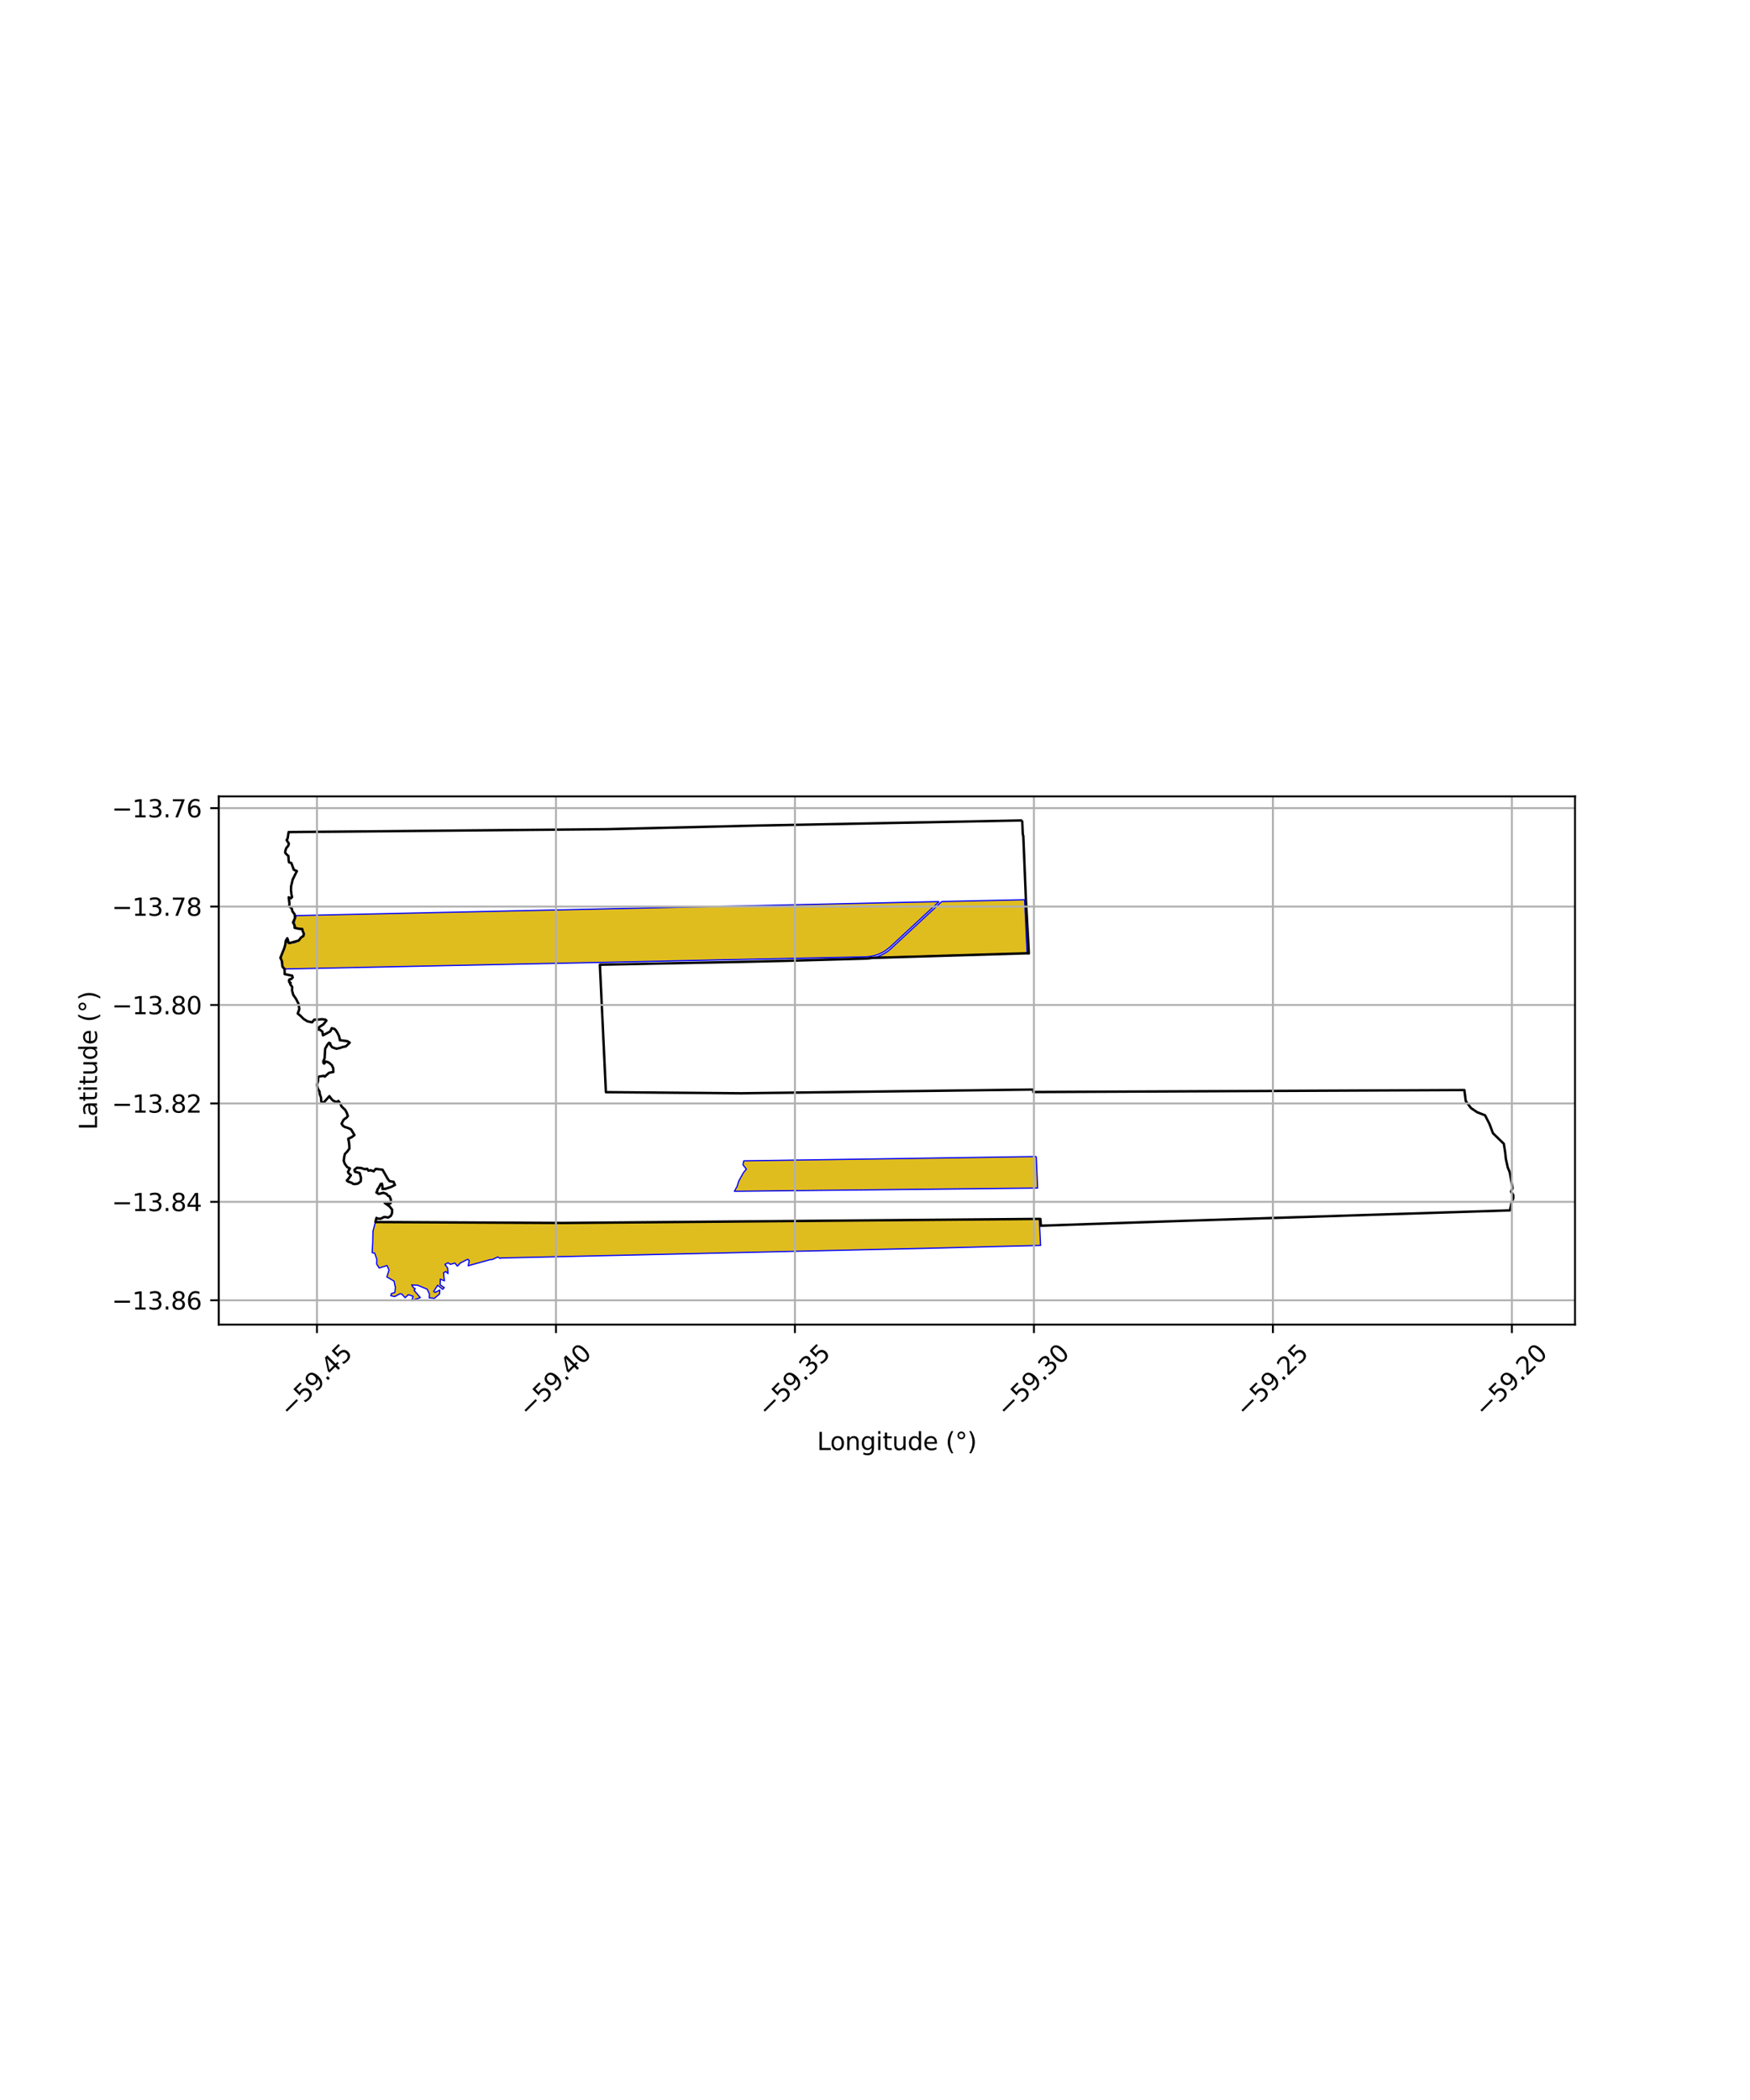 <?xml version="1.0" encoding="utf-8" standalone="no"?>
<!DOCTYPE svg PUBLIC "-//W3C//DTD SVG 1.1//EN"
  "http://www.w3.org/Graphics/SVG/1.1/DTD/svg11.dtd">
<svg xmlns:xlink="http://www.w3.org/1999/xlink" width="720pt" height="864pt" viewBox="0 0 720 864" xmlns="http://www.w3.org/2000/svg" version="1.1">
 <defs>
  <style type="text/css">*{stroke-linejoin: round; stroke-linecap: butt}</style>
 </defs>
 <g id="figure_1">
  <g id="patch_1">
   <path d="M 0 864 
L 720 864 
L 720 0 
L 0 0 
z
" style="fill: #ffffff"/>
  </g>
  <g id="axes_1">
   <g id="patch_2">
    <path d="M 90 544.974 
L 648 544.974 
L 648 327.666 
L 90 327.666 
z
" style="fill: #ffffff"/>
   </g>
   <g id="PatchCollection_1">
    <path d="M 154.437 502.784 
L 231.633 503.17 
L 297.648 502.721 
L 298.49 502.656 
L 427.589 501.494 
L 428.127 512.396 
L 387.206 513.446 
L 206.172 517.581 
L 205.785 517.755 
L 204.819 517.142 
L 202.612 518.189 
L 201.556 518.281 
L 192.627 520.772 
L 193.062 518.635 
L 192.455 518.09 
L 189.475 519.585 
L 188.164 520.91 
L 187.195 519.662 
L 185.283 520.185 
L 184.357 519.549 
L 183.075 520.205 
L 184.177 521.751 
L 184.331 524.014 
L 183.402 523.11 
L 182.484 523.673 
L 182.86 526.968 
L 181.157 526.26 
L 181.086 528.631 
L 182.782 529.741 
L 182.182 530.464 
L 180.053 528.81 
L 178.396 531.37 
L 179.069 531.7 
L 180.961 530.76 
L 180.849 532.376 
L 178.733 534.169 
L 176.578 533.942 
L 176.681 532.41 
L 175.758 530.417 
L 171.824 528.775 
L 169.377 528.661 
L 170.065 529.741 
L 170.843 530.246 
L 170.335 530.852 
L 172.92 533.87 
L 169.401 535.096 
L 169.96 533.326 
L 167.976 532.667 
L 166.711 533.92 
L 165.238 532.369 
L 164.511 532.317 
L 162.357 533.453 
L 160.78 533.088 
L 160.984 532.268 
L 162.46 531.724 
L 162.674 529.681 
L 162.108 527.071 
L 159.163 525.359 
L 160.059 522.538 
L 159.233 520.687 
L 156.003 521.695 
L 154.985 520.079 
L 155.049 518.143 
L 154.151 515.577 
L 153.108 515.383 
L 153.348 511.372 
L 153.448 506.613 
L 154.437 502.784 
" clip-path="url(#pee7ee1d0f6)" style="fill: #e0bd1f; stroke: #0000ff; stroke-width: 0.5"/>
    <path d="M 426.348 475.835 
L 426.597 481.674 
L 426.9 488.802 
L 302.144 490.13 
L 303.27 488.113 
L 303.976 485.868 
L 304.814 484.355 
L 305.115 483.822 
L 305.945 482.355 
L 307.07 481.028 
L 305.662 479.22 
L 306.004 477.603 
L 426.348 475.835 
" clip-path="url(#pee7ee1d0f6)" style="fill: #e0bd1f; stroke: #0000ff; stroke-width: 0.5"/>
    <path d="M 386.37 370.945 
L 380.28 376.59 
L 374.116 382.303 
L 368.029 387.945 
L 366.195 389.645 
L 364.21 391.178 
L 362.977 391.9 
L 361.38 392.631 
L 359.899 393.122 
L 357.982 393.522 
L 356.035 393.672 
L 116.621 398.681 
L 116.305 397.557 
L 115.66 394.819 
L 115.799 393.375 
L 115.872 392.627 
L 116.63 391.283 
L 117.357 389.122 
L 117.509 387.331 
L 119.225 388.13 
L 120.767 387.886 
L 121.414 387.784 
L 122.823 387.005 
L 123.736 385.801 
L 125.145 384.422 
L 124.256 382.439 
L 123.473 382.25 
L 121.814 381.851 
L 120.988 379.989 
L 121.349 378.146 
L 121.964 376.697 
L 386.37 370.945 
" clip-path="url(#pee7ee1d0f6)" style="fill: #e0bd1f; stroke: #0000ff; stroke-width: 0.5"/>
    <path d="M 387.47 370.921 
L 421.554 370.168 
L 421.807 375.661 
L 422.063 381.231 
L 422.317 386.758 
L 422.565 392.145 
L 359.553 393.962 
L 360.901 393.643 
L 362.447 393.016 
L 364.024 392.198 
L 365.163 391.459 
L 366.34 390.501 
L 369.125 387.921 
L 375.214 382.279 
L 381.379 376.565 
L 387.47 370.921 
" clip-path="url(#pee7ee1d0f6)" style="fill: #e0bd1f; stroke: #0000ff; stroke-width: 0.5"/>
   </g>
   <g id="PatchCollection_2">
    <path d="M 420.556 337.544 
L 420.818 343.31 
L 421.017 343.938 
L 422.082 369.947 
L 423.301 392.265 
L 422.38 392.214 
L 358.776 394.116 
L 356.946 394.346 
L 356.317 394.387 
L 323.126 395.324 
L 302.414 395.792 
L 246.804 396.912 
L 249.288 449.344 
L 304.928 449.813 
L 425.136 448.266 
L 425.154 449.256 
L 425.803 449.292 
L 602.475 448.473 
L 603.061 452.999 
L 605.206 455.893 
L 607.728 457.59 
L 611.004 458.871 
L 612.812 462.427 
L 614.244 466.241 
L 618.726 470.582 
L 619.28 474.22 
L 619.556 476.815 
L 620.333 480.299 
L 621.163 482.352 
L 622.324 488.803 
L 621.679 490.279 
L 622.599 491.652 
L 622.636 492.908 
L 621.892 494.817 
L 621.254 497.978 
L 487.349 502.279 
L 428.221 504.297 
L 428.049 501.524 
L 427.59 501.494 
L 231.633 503.17 
L 154.437 502.784 
L 154.886 501.079 
L 155.389 501.398 
L 156.653 501.426 
L 158.072 500.68 
L 159.752 500.916 
L 160.784 500.263 
L 161.279 499.217 
L 161.342 497.709 
L 160.296 496.37 
L 158.255 494.906 
L 158.736 494.816 
L 160.517 495.196 
L 160.88 494.663 
L 160.78 493.421 
L 160.25 492.164 
L 159.659 491.968 
L 159.003 491.196 
L 157.712 490.741 
L 155.829 491.232 
L 154.856 490.61 
L 155.202 490.041 
L 155.286 489.389 
L 155.824 488.663 
L 156.64 487.101 
L 157.135 486.992 
L 157.368 488.334 
L 157.356 489.194 
L 158.631 489.092 
L 161.029 488.293 
L 162.478 487.523 
L 161.925 486.232 
L 160.328 485.997 
L 159.614 485.157 
L 157.376 481.253 
L 154.597 480.91 
L 153.733 481.908 
L 152.518 481.468 
L 151.6 481.655 
L 151.051 480.868 
L 150.065 481.041 
L 148.575 480.561 
L 146.87 480.438 
L 145.81 481.287 
L 146.043 482.095 
L 147.954 482.609 
L 148.518 484.595 
L 148.419 486.049 
L 147.3 486.935 
L 146.033 487.17 
L 145.302 487.08 
L 144.669 486.63 
L 143.241 486.143 
L 142.687 485.696 
L 143.512 484.772 
L 144.363 483.521 
L 143.345 482.608 
L 143.175 482.104 
L 143.964 480.728 
L 142.864 480.17 
L 141.844 478.823 
L 141.424 477.544 
L 141.632 475.973 
L 141.903 474.785 
L 142.803 473.842 
L 143.753 472.58 
L 143.713 471.222 
L 143.532 469.689 
L 143.27 468.532 
L 144.764 467.823 
L 145.833 466.997 
L 144.413 464.638 
L 143.279 464.124 
L 141.85 463.658 
L 141.099 463.185 
L 140.532 462.308 
L 141.352 460.701 
L 142.591 459.798 
L 143.122 459.168 
L 142.66 457.812 
L 142.05 456.676 
L 140.545 455.247 
L 140.006 454.019 
L 139.223 452.962 
L 138.433 453.443 
L 136.963 452.775 
L 136.215 451.973 
L 135.53 450.992 
L 133.329 453.447 
L 132.666 453.625 
L 132.178 453.17 
L 132.063 451.513 
L 131.559 450.151 
L 131.476 449.178 
L 130.795 447.952 
L 130.333 446.357 
L 130.867 444.757 
L 130.9 443.193 
L 131.216 442.944 
L 133.184 442.629 
L 133.607 442.96 
L 135.369 441.382 
L 137.172 441.04 
L 137.092 439.474 
L 136.489 438.186 
L 135.303 437.173 
L 134.079 436.712 
L 133.394 437.587 
L 133.112 437.381 
L 133.01 436.692 
L 133.56 435.409 
L 133.775 431.495 
L 134.766 429.74 
L 135.357 429.048 
L 135.849 429.234 
L 135.973 429.987 
L 136.751 430.918 
L 138.425 431.479 
L 139.822 431.174 
L 141.021 430.765 
L 142.312 430.503 
L 143.884 428.975 
L 142.858 428.352 
L 139.835 427.96 
L 139.548 426.457 
L 139.077 425.414 
L 138.328 424.092 
L 137.676 423.364 
L 136.501 423.021 
L 135.9 424.335 
L 132.884 425.968 
L 132.642 424.456 
L 131.601 423.65 
L 130.835 423.605 
L 131.326 422.558 
L 133.041 421.466 
L 134.294 419.91 
L 133.864 419.492 
L 132.387 419.329 
L 130.85 419.497 
L 129.331 419.493 
L 128.394 420.614 
L 126.487 420.198 
L 124.891 419.193 
L 123.687 417.981 
L 122.496 417.007 
L 123.159 415.159 
L 122.784 412.908 
L 121.818 411.017 
L 120.657 409.32 
L 120.159 407.561 
L 120.229 406.073 
L 119.393 404.931 
L 119.567 404.337 
L 119.058 404.171 
L 118.893 403.353 
L 119.14 402.932 
L 119.837 402.795 
L 120.428 402.158 
L 120.214 401.427 
L 117.112 400.774 
L 117.096 398.674 
L 116.216 397.708 
L 115.971 395.359 
L 115.364 394.087 
L 116.942 390.134 
L 117.385 388.623 
L 117.575 387.089 
L 118.193 386.021 
L 118.419 386.586 
L 118.779 387.96 
L 119.427 387.922 
L 122.919 386.964 
L 123.753 385.817 
L 124.851 385.049 
L 125.014 384.175 
L 124.562 383.091 
L 124.344 382.223 
L 123.078 382.139 
L 121.236 381.744 
L 121.17 380.643 
L 120.564 379.49 
L 121.376 377.69 
L 121.243 376.19 
L 120.291 374.903 
L 120.052 373.827 
L 118.989 372.789 
L 119.101 371.792 
L 118.773 369.175 
L 119.685 369.576 
L 120.163 369.076 
L 119.887 367.819 
L 119.717 366.272 
L 119.763 364.687 
L 120.427 361.839 
L 122.151 358.399 
L 120.863 357.818 
L 119.877 355.074 
L 118.942 354.802 
L 118.751 354.038 
L 118.666 352.181 
L 118.263 351.845 
L 117.381 350.96 
L 117.351 350.289 
L 117.75 348.976 
L 118.617 347.947 
L 118.836 347.038 
L 117.921 345.621 
L 118.322 345.009 
L 118.757 342.341 
L 249.409 341.153 
L 311.033 339.673 
L 420.556 337.544 
L 420.556 337.544 
" clip-path="url(#pee7ee1d0f6)" style="fill: none; stroke: #000000"/>
   </g>
   <g id="matplotlib.axis_1">
    <g id="xtick_1">
     <g id="line2d_1">
      <path d="M 130.412 544.974 
L 130.412 327.666 
" clip-path="url(#pee7ee1d0f6)" style="fill: none; stroke: #b0b0b0; stroke-width: 0.8; stroke-linecap: square"/>
     </g>
     <g id="line2d_2">
      <defs>
       <path id="mf89f43e752" d="M 0 0 
L 0 3.5 
" style="stroke: #000000; stroke-width: 0.8"/>
      </defs>
      <g>
       <use xlink:href="#mf89f43e752" x="130.412" y="544.974" style="stroke: #000000; stroke-width: 0.8"/>
      </g>
     </g>
     <g id="text_1">
      <!-- −59.45 -->
      <g transform="translate(119.279 583.515) rotate(-45) scale(0.1 -0.1)">
       <defs>
        <path id="DejaVuSans-2212" d="M 678 2272 
L 4684 2272 
L 4684 1741 
L 678 1741 
L 678 2272 
z
" transform="scale(0.016)"/>
        <path id="DejaVuSans-35" d="M 691 4666 
L 3169 4666 
L 3169 4134 
L 1269 4134 
L 1269 2991 
Q 1406 3038 1543 3061 
Q 1681 3084 1819 3084 
Q 2600 3084 3056 2656 
Q 3513 2228 3513 1497 
Q 3513 744 3044 326 
Q 2575 -91 1722 -91 
Q 1428 -91 1123 -41 
Q 819 9 494 109 
L 494 744 
Q 775 591 1075 516 
Q 1375 441 1709 441 
Q 2250 441 2565 725 
Q 2881 1009 2881 1497 
Q 2881 1984 2565 2268 
Q 2250 2553 1709 2553 
Q 1456 2553 1204 2497 
Q 953 2441 691 2322 
L 691 4666 
z
" transform="scale(0.016)"/>
        <path id="DejaVuSans-39" d="M 703 97 
L 703 672 
Q 941 559 1184 500 
Q 1428 441 1663 441 
Q 2288 441 2617 861 
Q 2947 1281 2994 2138 
Q 2813 1869 2534 1725 
Q 2256 1581 1919 1581 
Q 1219 1581 811 2004 
Q 403 2428 403 3163 
Q 403 3881 828 4315 
Q 1253 4750 1959 4750 
Q 2769 4750 3195 4129 
Q 3622 3509 3622 2328 
Q 3622 1225 3098 567 
Q 2575 -91 1691 -91 
Q 1453 -91 1209 -44 
Q 966 3 703 97 
z
M 1959 2075 
Q 2384 2075 2632 2365 
Q 2881 2656 2881 3163 
Q 2881 3666 2632 3958 
Q 2384 4250 1959 4250 
Q 1534 4250 1286 3958 
Q 1038 3666 1038 3163 
Q 1038 2656 1286 2365 
Q 1534 2075 1959 2075 
z
" transform="scale(0.016)"/>
        <path id="DejaVuSans-2e" d="M 684 794 
L 1344 794 
L 1344 0 
L 684 0 
L 684 794 
z
" transform="scale(0.016)"/>
        <path id="DejaVuSans-34" d="M 2419 4116 
L 825 1625 
L 2419 1625 
L 2419 4116 
z
M 2253 4666 
L 3047 4666 
L 3047 1625 
L 3713 1625 
L 3713 1100 
L 3047 1100 
L 3047 0 
L 2419 0 
L 2419 1100 
L 313 1100 
L 313 1709 
L 2253 4666 
z
" transform="scale(0.016)"/>
       </defs>
       <use xlink:href="#DejaVuSans-2212"/>
       <use xlink:href="#DejaVuSans-35" transform="translate(83.789 0)"/>
       <use xlink:href="#DejaVuSans-39" transform="translate(147.412 0)"/>
       <use xlink:href="#DejaVuSans-2e" transform="translate(211.035 0)"/>
       <use xlink:href="#DejaVuSans-34" transform="translate(242.822 0)"/>
       <use xlink:href="#DejaVuSans-35" transform="translate(306.445 0)"/>
      </g>
     </g>
    </g>
    <g id="xtick_2">
     <g id="line2d_3">
      <path d="M 228.736 544.974 
L 228.736 327.666 
" clip-path="url(#pee7ee1d0f6)" style="fill: none; stroke: #b0b0b0; stroke-width: 0.8; stroke-linecap: square"/>
     </g>
     <g id="line2d_4">
      <g>
       <use xlink:href="#mf89f43e752" x="228.736" y="544.974" style="stroke: #000000; stroke-width: 0.8"/>
      </g>
     </g>
     <g id="text_2">
      <!-- −59.40 -->
      <g transform="translate(217.603 583.515) rotate(-45) scale(0.1 -0.1)">
       <defs>
        <path id="DejaVuSans-30" d="M 2034 4250 
Q 1547 4250 1301 3770 
Q 1056 3291 1056 2328 
Q 1056 1369 1301 889 
Q 1547 409 2034 409 
Q 2525 409 2770 889 
Q 3016 1369 3016 2328 
Q 3016 3291 2770 3770 
Q 2525 4250 2034 4250 
z
M 2034 4750 
Q 2819 4750 3233 4129 
Q 3647 3509 3647 2328 
Q 3647 1150 3233 529 
Q 2819 -91 2034 -91 
Q 1250 -91 836 529 
Q 422 1150 422 2328 
Q 422 3509 836 4129 
Q 1250 4750 2034 4750 
z
" transform="scale(0.016)"/>
       </defs>
       <use xlink:href="#DejaVuSans-2212"/>
       <use xlink:href="#DejaVuSans-35" transform="translate(83.789 0)"/>
       <use xlink:href="#DejaVuSans-39" transform="translate(147.412 0)"/>
       <use xlink:href="#DejaVuSans-2e" transform="translate(211.035 0)"/>
       <use xlink:href="#DejaVuSans-34" transform="translate(242.822 0)"/>
       <use xlink:href="#DejaVuSans-30" transform="translate(306.445 0)"/>
      </g>
     </g>
    </g>
    <g id="xtick_3">
     <g id="line2d_5">
      <path d="M 327.06 544.974 
L 327.06 327.666 
" clip-path="url(#pee7ee1d0f6)" style="fill: none; stroke: #b0b0b0; stroke-width: 0.8; stroke-linecap: square"/>
     </g>
     <g id="line2d_6">
      <g>
       <use xlink:href="#mf89f43e752" x="327.06" y="544.974" style="stroke: #000000; stroke-width: 0.8"/>
      </g>
     </g>
     <g id="text_3">
      <!-- −59.35 -->
      <g transform="translate(315.927 583.515) rotate(-45) scale(0.1 -0.1)">
       <defs>
        <path id="DejaVuSans-33" d="M 2597 2516 
Q 3050 2419 3304 2112 
Q 3559 1806 3559 1356 
Q 3559 666 3084 287 
Q 2609 -91 1734 -91 
Q 1441 -91 1130 -33 
Q 819 25 488 141 
L 488 750 
Q 750 597 1062 519 
Q 1375 441 1716 441 
Q 2309 441 2620 675 
Q 2931 909 2931 1356 
Q 2931 1769 2642 2001 
Q 2353 2234 1838 2234 
L 1294 2234 
L 1294 2753 
L 1863 2753 
Q 2328 2753 2575 2939 
Q 2822 3125 2822 3475 
Q 2822 3834 2567 4026 
Q 2313 4219 1838 4219 
Q 1578 4219 1281 4162 
Q 984 4106 628 3988 
L 628 4550 
Q 988 4650 1302 4700 
Q 1616 4750 1894 4750 
Q 2613 4750 3031 4423 
Q 3450 4097 3450 3541 
Q 3450 3153 3228 2886 
Q 3006 2619 2597 2516 
z
" transform="scale(0.016)"/>
       </defs>
       <use xlink:href="#DejaVuSans-2212"/>
       <use xlink:href="#DejaVuSans-35" transform="translate(83.789 0)"/>
       <use xlink:href="#DejaVuSans-39" transform="translate(147.412 0)"/>
       <use xlink:href="#DejaVuSans-2e" transform="translate(211.035 0)"/>
       <use xlink:href="#DejaVuSans-33" transform="translate(242.822 0)"/>
       <use xlink:href="#DejaVuSans-35" transform="translate(306.445 0)"/>
      </g>
     </g>
    </g>
    <g id="xtick_4">
     <g id="line2d_7">
      <path d="M 425.384 544.974 
L 425.384 327.666 
" clip-path="url(#pee7ee1d0f6)" style="fill: none; stroke: #b0b0b0; stroke-width: 0.8; stroke-linecap: square"/>
     </g>
     <g id="line2d_8">
      <g>
       <use xlink:href="#mf89f43e752" x="425.384" y="544.974" style="stroke: #000000; stroke-width: 0.8"/>
      </g>
     </g>
     <g id="text_4">
      <!-- −59.30 -->
      <g transform="translate(414.251 583.515) rotate(-45) scale(0.1 -0.1)">
       <use xlink:href="#DejaVuSans-2212"/>
       <use xlink:href="#DejaVuSans-35" transform="translate(83.789 0)"/>
       <use xlink:href="#DejaVuSans-39" transform="translate(147.412 0)"/>
       <use xlink:href="#DejaVuSans-2e" transform="translate(211.035 0)"/>
       <use xlink:href="#DejaVuSans-33" transform="translate(242.822 0)"/>
       <use xlink:href="#DejaVuSans-30" transform="translate(306.445 0)"/>
      </g>
     </g>
    </g>
    <g id="xtick_5">
     <g id="line2d_9">
      <path d="M 523.708 544.974 
L 523.708 327.666 
" clip-path="url(#pee7ee1d0f6)" style="fill: none; stroke: #b0b0b0; stroke-width: 0.8; stroke-linecap: square"/>
     </g>
     <g id="line2d_10">
      <g>
       <use xlink:href="#mf89f43e752" x="523.708" y="544.974" style="stroke: #000000; stroke-width: 0.8"/>
      </g>
     </g>
     <g id="text_5">
      <!-- −59.25 -->
      <g transform="translate(512.575 583.515) rotate(-45) scale(0.1 -0.1)">
       <defs>
        <path id="DejaVuSans-32" d="M 1228 531 
L 3431 531 
L 3431 0 
L 469 0 
L 469 531 
Q 828 903 1448 1529 
Q 2069 2156 2228 2338 
Q 2531 2678 2651 2914 
Q 2772 3150 2772 3378 
Q 2772 3750 2511 3984 
Q 2250 4219 1831 4219 
Q 1534 4219 1204 4116 
Q 875 4013 500 3803 
L 500 4441 
Q 881 4594 1212 4672 
Q 1544 4750 1819 4750 
Q 2544 4750 2975 4387 
Q 3406 4025 3406 3419 
Q 3406 3131 3298 2873 
Q 3191 2616 2906 2266 
Q 2828 2175 2409 1742 
Q 1991 1309 1228 531 
z
" transform="scale(0.016)"/>
       </defs>
       <use xlink:href="#DejaVuSans-2212"/>
       <use xlink:href="#DejaVuSans-35" transform="translate(83.789 0)"/>
       <use xlink:href="#DejaVuSans-39" transform="translate(147.412 0)"/>
       <use xlink:href="#DejaVuSans-2e" transform="translate(211.035 0)"/>
       <use xlink:href="#DejaVuSans-32" transform="translate(242.822 0)"/>
       <use xlink:href="#DejaVuSans-35" transform="translate(306.445 0)"/>
      </g>
     </g>
    </g>
    <g id="xtick_6">
     <g id="line2d_11">
      <path d="M 622.032 544.974 
L 622.032 327.666 
" clip-path="url(#pee7ee1d0f6)" style="fill: none; stroke: #b0b0b0; stroke-width: 0.8; stroke-linecap: square"/>
     </g>
     <g id="line2d_12">
      <g>
       <use xlink:href="#mf89f43e752" x="622.032" y="544.974" style="stroke: #000000; stroke-width: 0.8"/>
      </g>
     </g>
     <g id="text_6">
      <!-- −59.20 -->
      <g transform="translate(610.899 583.515) rotate(-45) scale(0.1 -0.1)">
       <use xlink:href="#DejaVuSans-2212"/>
       <use xlink:href="#DejaVuSans-35" transform="translate(83.789 0)"/>
       <use xlink:href="#DejaVuSans-39" transform="translate(147.412 0)"/>
       <use xlink:href="#DejaVuSans-2e" transform="translate(211.035 0)"/>
       <use xlink:href="#DejaVuSans-32" transform="translate(242.822 0)"/>
       <use xlink:href="#DejaVuSans-30" transform="translate(306.445 0)"/>
      </g>
     </g>
    </g>
    <g id="text_7">
     <!-- Longitude (°) -->
     <g transform="translate(336.14 596.584) scale(0.1 -0.1)">
      <defs>
       <path id="DejaVuSans-4c" d="M 628 4666 
L 1259 4666 
L 1259 531 
L 3531 531 
L 3531 0 
L 628 0 
L 628 4666 
z
" transform="scale(0.016)"/>
       <path id="DejaVuSans-6f" d="M 1959 3097 
Q 1497 3097 1228 2736 
Q 959 2375 959 1747 
Q 959 1119 1226 758 
Q 1494 397 1959 397 
Q 2419 397 2687 759 
Q 2956 1122 2956 1747 
Q 2956 2369 2687 2733 
Q 2419 3097 1959 3097 
z
M 1959 3584 
Q 2709 3584 3137 3096 
Q 3566 2609 3566 1747 
Q 3566 888 3137 398 
Q 2709 -91 1959 -91 
Q 1206 -91 779 398 
Q 353 888 353 1747 
Q 353 2609 779 3096 
Q 1206 3584 1959 3584 
z
" transform="scale(0.016)"/>
       <path id="DejaVuSans-6e" d="M 3513 2113 
L 3513 0 
L 2938 0 
L 2938 2094 
Q 2938 2591 2744 2837 
Q 2550 3084 2163 3084 
Q 1697 3084 1428 2787 
Q 1159 2491 1159 1978 
L 1159 0 
L 581 0 
L 581 3500 
L 1159 3500 
L 1159 2956 
Q 1366 3272 1645 3428 
Q 1925 3584 2291 3584 
Q 2894 3584 3203 3211 
Q 3513 2838 3513 2113 
z
" transform="scale(0.016)"/>
       <path id="DejaVuSans-67" d="M 2906 1791 
Q 2906 2416 2648 2759 
Q 2391 3103 1925 3103 
Q 1463 3103 1205 2759 
Q 947 2416 947 1791 
Q 947 1169 1205 825 
Q 1463 481 1925 481 
Q 2391 481 2648 825 
Q 2906 1169 2906 1791 
z
M 3481 434 
Q 3481 -459 3084 -895 
Q 2688 -1331 1869 -1331 
Q 1566 -1331 1297 -1286 
Q 1028 -1241 775 -1147 
L 775 -588 
Q 1028 -725 1275 -790 
Q 1522 -856 1778 -856 
Q 2344 -856 2625 -561 
Q 2906 -266 2906 331 
L 2906 616 
Q 2728 306 2450 153 
Q 2172 0 1784 0 
Q 1141 0 747 490 
Q 353 981 353 1791 
Q 353 2603 747 3093 
Q 1141 3584 1784 3584 
Q 2172 3584 2450 3431 
Q 2728 3278 2906 2969 
L 2906 3500 
L 3481 3500 
L 3481 434 
z
" transform="scale(0.016)"/>
       <path id="DejaVuSans-69" d="M 603 3500 
L 1178 3500 
L 1178 0 
L 603 0 
L 603 3500 
z
M 603 4863 
L 1178 4863 
L 1178 4134 
L 603 4134 
L 603 4863 
z
" transform="scale(0.016)"/>
       <path id="DejaVuSans-74" d="M 1172 4494 
L 1172 3500 
L 2356 3500 
L 2356 3053 
L 1172 3053 
L 1172 1153 
Q 1172 725 1289 603 
Q 1406 481 1766 481 
L 2356 481 
L 2356 0 
L 1766 0 
Q 1100 0 847 248 
Q 594 497 594 1153 
L 594 3053 
L 172 3053 
L 172 3500 
L 594 3500 
L 594 4494 
L 1172 4494 
z
" transform="scale(0.016)"/>
       <path id="DejaVuSans-75" d="M 544 1381 
L 544 3500 
L 1119 3500 
L 1119 1403 
Q 1119 906 1312 657 
Q 1506 409 1894 409 
Q 2359 409 2629 706 
Q 2900 1003 2900 1516 
L 2900 3500 
L 3475 3500 
L 3475 0 
L 2900 0 
L 2900 538 
Q 2691 219 2414 64 
Q 2138 -91 1772 -91 
Q 1169 -91 856 284 
Q 544 659 544 1381 
z
M 1991 3584 
L 1991 3584 
z
" transform="scale(0.016)"/>
       <path id="DejaVuSans-64" d="M 2906 2969 
L 2906 4863 
L 3481 4863 
L 3481 0 
L 2906 0 
L 2906 525 
Q 2725 213 2448 61 
Q 2172 -91 1784 -91 
Q 1150 -91 751 415 
Q 353 922 353 1747 
Q 353 2572 751 3078 
Q 1150 3584 1784 3584 
Q 2172 3584 2448 3432 
Q 2725 3281 2906 2969 
z
M 947 1747 
Q 947 1113 1208 752 
Q 1469 391 1925 391 
Q 2381 391 2643 752 
Q 2906 1113 2906 1747 
Q 2906 2381 2643 2742 
Q 2381 3103 1925 3103 
Q 1469 3103 1208 2742 
Q 947 2381 947 1747 
z
" transform="scale(0.016)"/>
       <path id="DejaVuSans-65" d="M 3597 1894 
L 3597 1613 
L 953 1613 
Q 991 1019 1311 708 
Q 1631 397 2203 397 
Q 2534 397 2845 478 
Q 3156 559 3463 722 
L 3463 178 
Q 3153 47 2828 -22 
Q 2503 -91 2169 -91 
Q 1331 -91 842 396 
Q 353 884 353 1716 
Q 353 2575 817 3079 
Q 1281 3584 2069 3584 
Q 2775 3584 3186 3129 
Q 3597 2675 3597 1894 
z
M 3022 2063 
Q 3016 2534 2758 2815 
Q 2500 3097 2075 3097 
Q 1594 3097 1305 2825 
Q 1016 2553 972 2059 
L 3022 2063 
z
" transform="scale(0.016)"/>
       <path id="DejaVuSans-20" transform="scale(0.016)"/>
       <path id="DejaVuSans-28" d="M 1984 4856 
Q 1566 4138 1362 3434 
Q 1159 2731 1159 2009 
Q 1159 1288 1364 580 
Q 1569 -128 1984 -844 
L 1484 -844 
Q 1016 -109 783 600 
Q 550 1309 550 2009 
Q 550 2706 781 3412 
Q 1013 4119 1484 4856 
L 1984 4856 
z
" transform="scale(0.016)"/>
       <path id="DejaVuSans-b0" d="M 1600 4347 
Q 1350 4347 1178 4173 
Q 1006 4000 1006 3750 
Q 1006 3503 1178 3333 
Q 1350 3163 1600 3163 
Q 1850 3163 2022 3333 
Q 2194 3503 2194 3750 
Q 2194 3997 2020 4172 
Q 1847 4347 1600 4347 
z
M 1600 4750 
Q 1800 4750 1984 4673 
Q 2169 4597 2303 4453 
Q 2447 4313 2519 4134 
Q 2591 3956 2591 3750 
Q 2591 3338 2302 3052 
Q 2013 2766 1594 2766 
Q 1172 2766 890 3047 
Q 609 3328 609 3750 
Q 609 4169 896 4459 
Q 1184 4750 1600 4750 
z
" transform="scale(0.016)"/>
       <path id="DejaVuSans-29" d="M 513 4856 
L 1013 4856 
Q 1481 4119 1714 3412 
Q 1947 2706 1947 2009 
Q 1947 1309 1714 600 
Q 1481 -109 1013 -844 
L 513 -844 
Q 928 -128 1133 580 
Q 1338 1288 1338 2009 
Q 1338 2731 1133 3434 
Q 928 4138 513 4856 
z
" transform="scale(0.016)"/>
      </defs>
      <use xlink:href="#DejaVuSans-4c"/>
      <use xlink:href="#DejaVuSans-6f" transform="translate(53.963 0)"/>
      <use xlink:href="#DejaVuSans-6e" transform="translate(115.145 0)"/>
      <use xlink:href="#DejaVuSans-67" transform="translate(178.523 0)"/>
      <use xlink:href="#DejaVuSans-69" transform="translate(242 0)"/>
      <use xlink:href="#DejaVuSans-74" transform="translate(269.783 0)"/>
      <use xlink:href="#DejaVuSans-75" transform="translate(308.992 0)"/>
      <use xlink:href="#DejaVuSans-64" transform="translate(372.371 0)"/>
      <use xlink:href="#DejaVuSans-65" transform="translate(435.848 0)"/>
      <use xlink:href="#DejaVuSans-20" transform="translate(497.371 0)"/>
      <use xlink:href="#DejaVuSans-28" transform="translate(529.158 0)"/>
      <use xlink:href="#DejaVuSans-b0" transform="translate(568.172 0)"/>
      <use xlink:href="#DejaVuSans-29" transform="translate(618.172 0)"/>
     </g>
    </g>
   </g>
   <g id="matplotlib.axis_2">
    <g id="ytick_1">
     <g id="line2d_13">
      <path d="M 90 534.977 
L 648 534.977 
" clip-path="url(#pee7ee1d0f6)" style="fill: none; stroke: #b0b0b0; stroke-width: 0.8; stroke-linecap: square"/>
     </g>
     <g id="line2d_14">
      <defs>
       <path id="mcf7935f894" d="M 0 0 
L -3.5 0 
" style="stroke: #000000; stroke-width: 0.8"/>
      </defs>
      <g>
       <use xlink:href="#mcf7935f894" x="90" y="534.977" style="stroke: #000000; stroke-width: 0.8"/>
      </g>
     </g>
     <g id="text_8">
      <!-- −13.86 -->
      <g transform="translate(45.992 538.776) scale(0.1 -0.1)">
       <defs>
        <path id="DejaVuSans-31" d="M 794 531 
L 1825 531 
L 1825 4091 
L 703 3866 
L 703 4441 
L 1819 4666 
L 2450 4666 
L 2450 531 
L 3481 531 
L 3481 0 
L 794 0 
L 794 531 
z
" transform="scale(0.016)"/>
        <path id="DejaVuSans-38" d="M 2034 2216 
Q 1584 2216 1326 1975 
Q 1069 1734 1069 1313 
Q 1069 891 1326 650 
Q 1584 409 2034 409 
Q 2484 409 2743 651 
Q 3003 894 3003 1313 
Q 3003 1734 2745 1975 
Q 2488 2216 2034 2216 
z
M 1403 2484 
Q 997 2584 770 2862 
Q 544 3141 544 3541 
Q 544 4100 942 4425 
Q 1341 4750 2034 4750 
Q 2731 4750 3128 4425 
Q 3525 4100 3525 3541 
Q 3525 3141 3298 2862 
Q 3072 2584 2669 2484 
Q 3125 2378 3379 2068 
Q 3634 1759 3634 1313 
Q 3634 634 3220 271 
Q 2806 -91 2034 -91 
Q 1263 -91 848 271 
Q 434 634 434 1313 
Q 434 1759 690 2068 
Q 947 2378 1403 2484 
z
M 1172 3481 
Q 1172 3119 1398 2916 
Q 1625 2713 2034 2713 
Q 2441 2713 2670 2916 
Q 2900 3119 2900 3481 
Q 2900 3844 2670 4047 
Q 2441 4250 2034 4250 
Q 1625 4250 1398 4047 
Q 1172 3844 1172 3481 
z
" transform="scale(0.016)"/>
        <path id="DejaVuSans-36" d="M 2113 2584 
Q 1688 2584 1439 2293 
Q 1191 2003 1191 1497 
Q 1191 994 1439 701 
Q 1688 409 2113 409 
Q 2538 409 2786 701 
Q 3034 994 3034 1497 
Q 3034 2003 2786 2293 
Q 2538 2584 2113 2584 
z
M 3366 4563 
L 3366 3988 
Q 3128 4100 2886 4159 
Q 2644 4219 2406 4219 
Q 1781 4219 1451 3797 
Q 1122 3375 1075 2522 
Q 1259 2794 1537 2939 
Q 1816 3084 2150 3084 
Q 2853 3084 3261 2657 
Q 3669 2231 3669 1497 
Q 3669 778 3244 343 
Q 2819 -91 2113 -91 
Q 1303 -91 875 529 
Q 447 1150 447 2328 
Q 447 3434 972 4092 
Q 1497 4750 2381 4750 
Q 2619 4750 2861 4703 
Q 3103 4656 3366 4563 
z
" transform="scale(0.016)"/>
       </defs>
       <use xlink:href="#DejaVuSans-2212"/>
       <use xlink:href="#DejaVuSans-31" transform="translate(83.789 0)"/>
       <use xlink:href="#DejaVuSans-33" transform="translate(147.412 0)"/>
       <use xlink:href="#DejaVuSans-2e" transform="translate(211.035 0)"/>
       <use xlink:href="#DejaVuSans-38" transform="translate(242.822 0)"/>
       <use xlink:href="#DejaVuSans-36" transform="translate(306.445 0)"/>
      </g>
     </g>
    </g>
    <g id="ytick_2">
     <g id="line2d_15">
      <path d="M 90 494.477 
L 648 494.477 
" clip-path="url(#pee7ee1d0f6)" style="fill: none; stroke: #b0b0b0; stroke-width: 0.8; stroke-linecap: square"/>
     </g>
     <g id="line2d_16">
      <g>
       <use xlink:href="#mcf7935f894" x="90" y="494.477" style="stroke: #000000; stroke-width: 0.8"/>
      </g>
     </g>
     <g id="text_9">
      <!-- −13.84 -->
      <g transform="translate(45.992 498.277) scale(0.1 -0.1)">
       <use xlink:href="#DejaVuSans-2212"/>
       <use xlink:href="#DejaVuSans-31" transform="translate(83.789 0)"/>
       <use xlink:href="#DejaVuSans-33" transform="translate(147.412 0)"/>
       <use xlink:href="#DejaVuSans-2e" transform="translate(211.035 0)"/>
       <use xlink:href="#DejaVuSans-38" transform="translate(242.822 0)"/>
       <use xlink:href="#DejaVuSans-34" transform="translate(306.445 0)"/>
      </g>
     </g>
    </g>
    <g id="ytick_3">
     <g id="line2d_17">
      <path d="M 90 453.978 
L 648 453.978 
" clip-path="url(#pee7ee1d0f6)" style="fill: none; stroke: #b0b0b0; stroke-width: 0.8; stroke-linecap: square"/>
     </g>
     <g id="line2d_18">
      <g>
       <use xlink:href="#mcf7935f894" x="90" y="453.978" style="stroke: #000000; stroke-width: 0.8"/>
      </g>
     </g>
     <g id="text_10">
      <!-- −13.82 -->
      <g transform="translate(45.992 457.777) scale(0.1 -0.1)">
       <use xlink:href="#DejaVuSans-2212"/>
       <use xlink:href="#DejaVuSans-31" transform="translate(83.789 0)"/>
       <use xlink:href="#DejaVuSans-33" transform="translate(147.412 0)"/>
       <use xlink:href="#DejaVuSans-2e" transform="translate(211.035 0)"/>
       <use xlink:href="#DejaVuSans-38" transform="translate(242.822 0)"/>
       <use xlink:href="#DejaVuSans-32" transform="translate(306.445 0)"/>
      </g>
     </g>
    </g>
    <g id="ytick_4">
     <g id="line2d_19">
      <path d="M 90 413.479 
L 648 413.479 
" clip-path="url(#pee7ee1d0f6)" style="fill: none; stroke: #b0b0b0; stroke-width: 0.8; stroke-linecap: square"/>
     </g>
     <g id="line2d_20">
      <g>
       <use xlink:href="#mcf7935f894" x="90" y="413.479" style="stroke: #000000; stroke-width: 0.8"/>
      </g>
     </g>
     <g id="text_11">
      <!-- −13.80 -->
      <g transform="translate(45.992 417.278) scale(0.1 -0.1)">
       <use xlink:href="#DejaVuSans-2212"/>
       <use xlink:href="#DejaVuSans-31" transform="translate(83.789 0)"/>
       <use xlink:href="#DejaVuSans-33" transform="translate(147.412 0)"/>
       <use xlink:href="#DejaVuSans-2e" transform="translate(211.035 0)"/>
       <use xlink:href="#DejaVuSans-38" transform="translate(242.822 0)"/>
       <use xlink:href="#DejaVuSans-30" transform="translate(306.445 0)"/>
      </g>
     </g>
    </g>
    <g id="ytick_5">
     <g id="line2d_21">
      <path d="M 90 372.979 
L 648 372.979 
" clip-path="url(#pee7ee1d0f6)" style="fill: none; stroke: #b0b0b0; stroke-width: 0.8; stroke-linecap: square"/>
     </g>
     <g id="line2d_22">
      <g>
       <use xlink:href="#mcf7935f894" x="90" y="372.979" style="stroke: #000000; stroke-width: 0.8"/>
      </g>
     </g>
     <g id="text_12">
      <!-- −13.78 -->
      <g transform="translate(45.992 376.779) scale(0.1 -0.1)">
       <defs>
        <path id="DejaVuSans-37" d="M 525 4666 
L 3525 4666 
L 3525 4397 
L 1831 0 
L 1172 0 
L 2766 4134 
L 525 4134 
L 525 4666 
z
" transform="scale(0.016)"/>
       </defs>
       <use xlink:href="#DejaVuSans-2212"/>
       <use xlink:href="#DejaVuSans-31" transform="translate(83.789 0)"/>
       <use xlink:href="#DejaVuSans-33" transform="translate(147.412 0)"/>
       <use xlink:href="#DejaVuSans-2e" transform="translate(211.035 0)"/>
       <use xlink:href="#DejaVuSans-37" transform="translate(242.822 0)"/>
       <use xlink:href="#DejaVuSans-38" transform="translate(306.445 0)"/>
      </g>
     </g>
    </g>
    <g id="ytick_6">
     <g id="line2d_23">
      <path d="M 90 332.48 
L 648 332.48 
" clip-path="url(#pee7ee1d0f6)" style="fill: none; stroke: #b0b0b0; stroke-width: 0.8; stroke-linecap: square"/>
     </g>
     <g id="line2d_24">
      <g>
       <use xlink:href="#mcf7935f894" x="90" y="332.48" style="stroke: #000000; stroke-width: 0.8"/>
      </g>
     </g>
     <g id="text_13">
      <!-- −13.76 -->
      <g transform="translate(45.992 336.279) scale(0.1 -0.1)">
       <use xlink:href="#DejaVuSans-2212"/>
       <use xlink:href="#DejaVuSans-31" transform="translate(83.789 0)"/>
       <use xlink:href="#DejaVuSans-33" transform="translate(147.412 0)"/>
       <use xlink:href="#DejaVuSans-2e" transform="translate(211.035 0)"/>
       <use xlink:href="#DejaVuSans-37" transform="translate(242.822 0)"/>
       <use xlink:href="#DejaVuSans-36" transform="translate(306.445 0)"/>
      </g>
     </g>
    </g>
    <g id="text_14">
     <!-- Latitude (°) -->
     <g transform="translate(39.913 464.89) rotate(-90) scale(0.1 -0.1)">
      <defs>
       <path id="DejaVuSans-61" d="M 2194 1759 
Q 1497 1759 1228 1600 
Q 959 1441 959 1056 
Q 959 750 1161 570 
Q 1363 391 1709 391 
Q 2188 391 2477 730 
Q 2766 1069 2766 1631 
L 2766 1759 
L 2194 1759 
z
M 3341 1997 
L 3341 0 
L 2766 0 
L 2766 531 
Q 2569 213 2275 61 
Q 1981 -91 1556 -91 
Q 1019 -91 701 211 
Q 384 513 384 1019 
Q 384 1609 779 1909 
Q 1175 2209 1959 2209 
L 2766 2209 
L 2766 2266 
Q 2766 2663 2505 2880 
Q 2244 3097 1772 3097 
Q 1472 3097 1187 3025 
Q 903 2953 641 2809 
L 641 3341 
Q 956 3463 1253 3523 
Q 1550 3584 1831 3584 
Q 2591 3584 2966 3190 
Q 3341 2797 3341 1997 
z
" transform="scale(0.016)"/>
      </defs>
      <use xlink:href="#DejaVuSans-4c"/>
      <use xlink:href="#DejaVuSans-61" transform="translate(55.713 0)"/>
      <use xlink:href="#DejaVuSans-74" transform="translate(116.992 0)"/>
      <use xlink:href="#DejaVuSans-69" transform="translate(156.201 0)"/>
      <use xlink:href="#DejaVuSans-74" transform="translate(183.984 0)"/>
      <use xlink:href="#DejaVuSans-75" transform="translate(223.193 0)"/>
      <use xlink:href="#DejaVuSans-64" transform="translate(286.572 0)"/>
      <use xlink:href="#DejaVuSans-65" transform="translate(350.049 0)"/>
      <use xlink:href="#DejaVuSans-20" transform="translate(411.572 0)"/>
      <use xlink:href="#DejaVuSans-28" transform="translate(443.359 0)"/>
      <use xlink:href="#DejaVuSans-b0" transform="translate(482.373 0)"/>
      <use xlink:href="#DejaVuSans-29" transform="translate(532.373 0)"/>
     </g>
    </g>
   </g>
   <g id="patch_3">
    <path d="M 90 544.974 
L 90 327.666 
" style="fill: none; stroke: #000000; stroke-width: 0.8; stroke-linejoin: miter; stroke-linecap: square"/>
   </g>
   <g id="patch_4">
    <path d="M 648 544.974 
L 648 327.666 
" style="fill: none; stroke: #000000; stroke-width: 0.8; stroke-linejoin: miter; stroke-linecap: square"/>
   </g>
   <g id="patch_5">
    <path d="M 90 544.974 
L 648 544.974 
" style="fill: none; stroke: #000000; stroke-width: 0.8; stroke-linejoin: miter; stroke-linecap: square"/>
   </g>
   <g id="patch_6">
    <path d="M 90 327.666 
L 648 327.666 
" style="fill: none; stroke: #000000; stroke-width: 0.8; stroke-linejoin: miter; stroke-linecap: square"/>
   </g>
  </g>
 </g>
 <defs>
  <clipPath id="pee7ee1d0f6">
   <rect x="90" y="327.666" width="558" height="217.308"/>
  </clipPath>
 </defs>
</svg>

